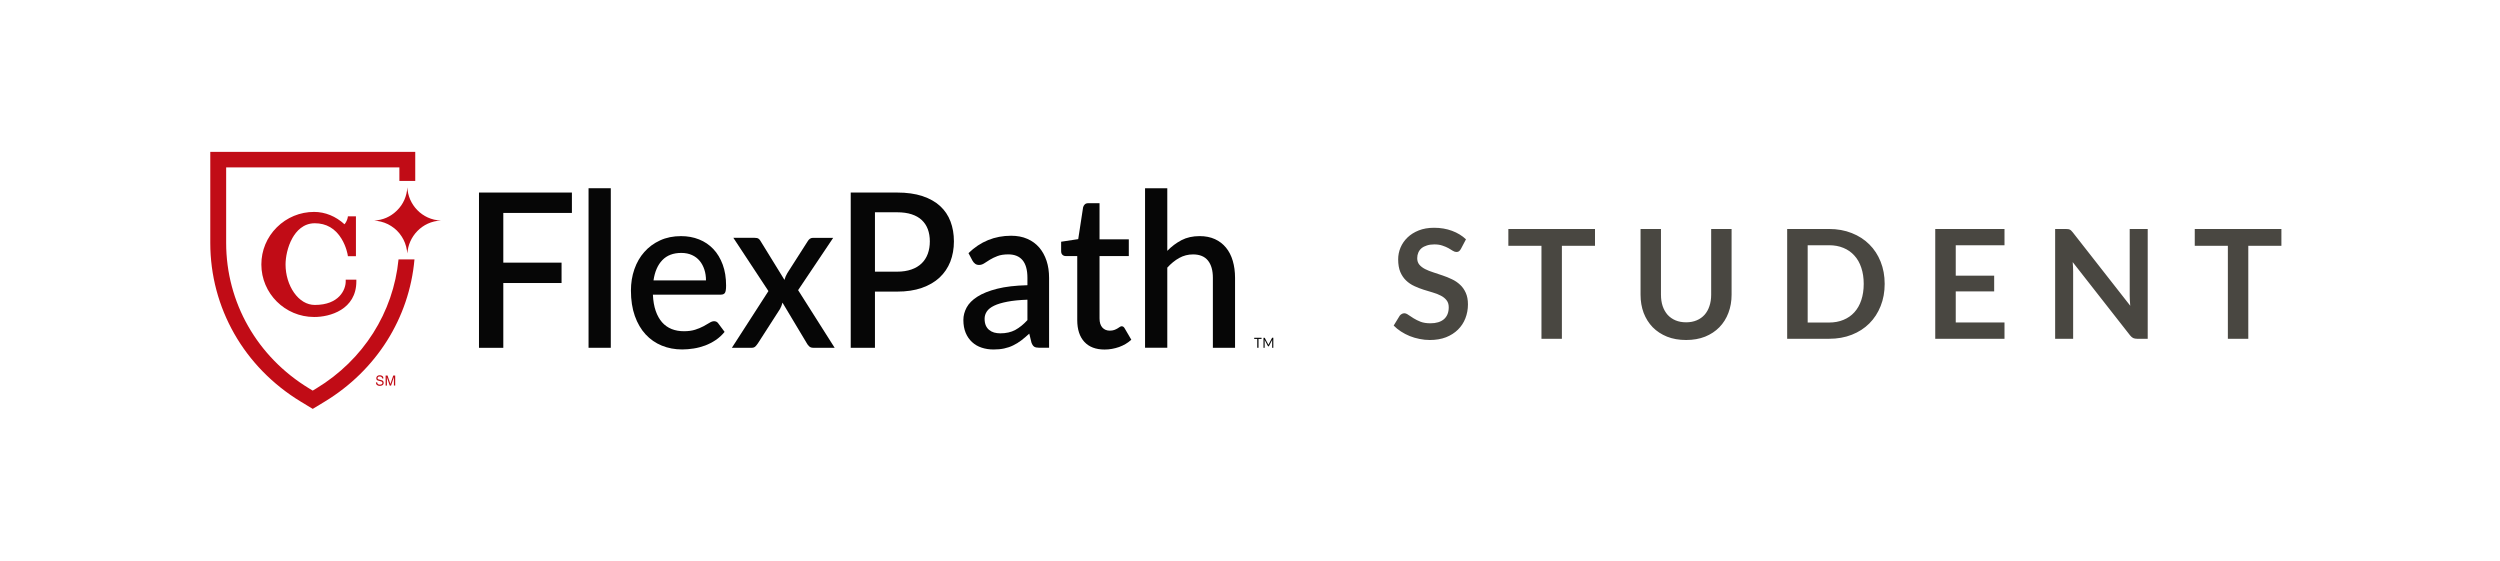 <svg width="214" height="48" viewBox="0 0 214 48" fill="none" xmlns="http://www.w3.org/2000/svg">
<rect width="214" height="48" fill="white"/>
<path d="M43.083 18.227V22.482H48.069V24.226H43.083V29.773H41.001V16.482H48.955V18.227H43.083Z" fill="#060606"/>
<path d="M52.284 16.113V29.77H50.38V16.113H52.284Z" fill="#060606"/>
<path d="M55.888 25.222C55.912 25.759 55.992 26.222 56.128 26.612C56.263 27.002 56.444 27.325 56.673 27.587C56.899 27.844 57.174 28.036 57.49 28.165C57.806 28.29 58.157 28.353 58.55 28.353C58.922 28.353 59.245 28.307 59.516 28.22C59.787 28.13 60.023 28.032 60.225 27.924C60.426 27.816 60.596 27.719 60.739 27.628C60.881 27.538 61.01 27.496 61.128 27.496C61.281 27.496 61.399 27.559 61.483 27.681L62.025 28.408C61.799 28.687 61.545 28.92 61.264 29.108C60.979 29.3 60.68 29.453 60.36 29.575C60.04 29.693 59.714 29.78 59.377 29.832C59.04 29.885 58.713 29.913 58.393 29.913C57.768 29.913 57.188 29.805 56.652 29.585C56.117 29.366 55.655 29.046 55.262 28.621C54.87 28.196 54.564 27.67 54.341 27.043C54.119 26.417 54.008 25.692 54.008 24.874C54.008 24.223 54.105 23.613 54.303 23.046C54.501 22.478 54.783 21.987 55.155 21.57C55.523 21.152 55.971 20.821 56.503 20.577C57.031 20.333 57.629 20.212 58.296 20.212C58.852 20.212 59.366 20.305 59.839 20.494C60.312 20.681 60.718 20.957 61.062 21.319C61.406 21.681 61.67 22.127 61.865 22.652C62.059 23.178 62.153 23.777 62.153 24.446C62.153 24.752 62.122 24.961 62.056 25.066C61.99 25.17 61.872 25.222 61.702 25.222H55.888V25.222ZM60.433 24.003C60.433 23.673 60.388 23.363 60.294 23.077C60.2 22.792 60.068 22.541 59.891 22.329C59.714 22.116 59.495 21.949 59.231 21.831C58.967 21.712 58.664 21.65 58.324 21.65C57.632 21.65 57.09 21.855 56.694 22.269C56.298 22.68 56.048 23.258 55.94 24.003H60.433V24.003Z" fill="#060606"/>
<path d="M71.446 29.77H69.621C69.472 29.77 69.357 29.732 69.27 29.651C69.183 29.571 69.114 29.481 69.062 29.383L66.98 25.905C66.928 26.114 66.855 26.295 66.768 26.448L64.881 29.383C64.815 29.481 64.742 29.571 64.666 29.651C64.586 29.732 64.482 29.77 64.35 29.77H62.65L65.778 24.916L62.776 20.358H64.6C64.746 20.358 64.857 20.382 64.923 20.427C64.993 20.473 65.052 20.542 65.104 20.636L67.15 23.958C67.203 23.756 67.286 23.561 67.397 23.377L69.124 20.675C69.243 20.466 69.392 20.361 69.576 20.361H71.32L68.318 24.836L71.446 29.77Z" fill="#060606"/>
<path d="M76.794 16.482C77.628 16.482 78.347 16.583 78.959 16.785C79.57 16.987 80.074 17.273 80.474 17.638C80.873 18.004 81.169 18.442 81.363 18.958C81.558 19.473 81.655 20.037 81.655 20.661C81.655 21.294 81.551 21.872 81.346 22.402C81.137 22.927 80.832 23.38 80.425 23.76C80.018 24.139 79.511 24.432 78.906 24.644C78.302 24.857 77.596 24.961 76.794 24.961H74.896V29.77H72.822V16.482H76.794ZM76.794 23.255C77.256 23.255 77.659 23.192 78.013 23.07C78.364 22.948 78.656 22.774 78.889 22.548C79.122 22.325 79.299 22.05 79.417 21.73C79.535 21.409 79.594 21.054 79.594 20.661C79.594 20.274 79.535 19.926 79.421 19.619C79.306 19.313 79.132 19.052 78.903 18.836C78.674 18.62 78.382 18.456 78.031 18.342C77.68 18.227 77.266 18.171 76.794 18.171H74.896V23.255H76.794V23.255Z" fill="#060606"/>
<path d="M82.903 21.667C83.924 20.678 85.141 20.18 86.551 20.18C87.073 20.18 87.535 20.267 87.938 20.445C88.341 20.619 88.682 20.87 88.956 21.186C89.231 21.507 89.439 21.886 89.585 22.325C89.731 22.764 89.801 23.251 89.801 23.788V29.766H88.949C88.765 29.766 88.626 29.739 88.532 29.679C88.438 29.62 88.358 29.502 88.292 29.324L88.105 28.558C87.875 28.774 87.646 28.965 87.424 29.136C87.198 29.307 86.968 29.45 86.729 29.564C86.489 29.683 86.232 29.77 85.957 29.829C85.683 29.888 85.38 29.916 85.05 29.916C84.685 29.916 84.341 29.864 84.029 29.759C83.712 29.655 83.438 29.495 83.209 29.282C82.979 29.07 82.795 28.809 82.663 28.492C82.531 28.179 82.465 27.809 82.465 27.385C82.465 27.023 82.559 26.667 82.743 26.323C82.93 25.978 83.236 25.668 83.664 25.396C84.091 25.121 84.657 24.895 85.356 24.717C86.055 24.54 86.92 24.439 87.948 24.414V23.788C87.948 23.112 87.809 22.607 87.531 22.273C87.253 21.942 86.847 21.775 86.308 21.775C85.943 21.775 85.634 21.824 85.387 21.918C85.141 22.012 84.925 22.116 84.741 22.228C84.557 22.339 84.397 22.44 84.254 22.538C84.112 22.632 83.963 22.68 83.803 22.68C83.674 22.68 83.563 22.645 83.469 22.576C83.379 22.506 83.302 22.419 83.243 22.311L82.903 21.667ZM87.952 25.654C87.274 25.678 86.701 25.734 86.232 25.825C85.766 25.915 85.387 26.027 85.099 26.166C84.81 26.305 84.602 26.469 84.473 26.66C84.345 26.852 84.282 27.061 84.282 27.287C84.282 27.51 84.317 27.698 84.383 27.855C84.449 28.011 84.546 28.14 84.668 28.241C84.79 28.342 84.932 28.415 85.092 28.464C85.255 28.509 85.433 28.534 85.627 28.534C86.124 28.534 86.551 28.436 86.906 28.245C87.264 28.05 87.611 27.771 87.948 27.402V25.654H87.952Z" fill="#060606"/>
<path d="M94.551 29.92C93.8 29.92 93.223 29.7 92.82 29.262C92.417 28.823 92.212 28.203 92.212 27.402V21.918H91.222C91.114 21.918 91.024 21.883 90.947 21.813C90.871 21.744 90.833 21.636 90.833 21.496V20.692L92.296 20.469L92.713 17.746C92.74 17.642 92.793 17.558 92.862 17.492C92.931 17.426 93.029 17.395 93.147 17.395H94.12V20.487H96.626V21.918H94.12V27.259C94.12 27.597 94.2 27.855 94.36 28.036C94.52 28.213 94.732 28.304 94.999 28.304C95.145 28.304 95.274 28.283 95.381 28.245C95.489 28.206 95.579 28.161 95.656 28.116C95.732 28.071 95.798 28.025 95.854 27.987C95.91 27.949 95.965 27.928 96.017 27.928C96.125 27.928 96.209 27.991 96.275 28.112L96.841 29.08C96.546 29.352 96.198 29.558 95.795 29.704C95.388 29.846 94.975 29.92 94.551 29.92Z" fill="#060606"/>
<path d="M99.916 21.476C100.288 21.092 100.695 20.79 101.14 20.556C101.581 20.326 102.099 20.211 102.689 20.211C103.186 20.211 103.621 20.299 103.996 20.469C104.371 20.64 104.688 20.884 104.945 21.197C105.202 21.51 105.396 21.886 105.525 22.329C105.654 22.767 105.72 23.251 105.72 23.781V29.77H103.822V23.781C103.822 23.147 103.683 22.656 103.402 22.304C103.12 21.953 102.693 21.778 102.123 21.778C101.699 21.778 101.303 21.879 100.941 22.081C100.577 22.283 100.236 22.562 99.92 22.91V29.766H98.016V16.113H99.92V21.476H99.916Z" fill="#060606"/>
<path d="M25.742 34.377L26.771 35L27.799 34.377C32.234 31.685 35.035 27.207 35.479 22.207H34.114C33.669 26.744 31.111 30.804 27.08 33.248L26.767 33.437L26.458 33.248C22.014 30.55 19.359 25.891 19.359 20.79V14.327H34.187V15.486H35.545V13H18V20.79C18 26.354 20.895 31.431 25.742 34.377Z" fill="#C10C16"/>
<path d="M30.503 24.09V23.937H29.593V24.09C29.593 24.787 29.04 26.103 26.948 26.103C26.274 26.103 25.642 25.727 25.166 25.048C24.707 24.39 24.443 23.516 24.443 22.645C24.443 22.05 24.599 21.138 25.037 20.365C25.36 19.794 25.958 19.111 26.945 19.111C27.928 19.111 28.7 19.557 29.235 20.438C29.645 21.11 29.759 21.792 29.759 21.799L29.78 21.928H30.468V18.519H29.78L29.759 18.645C29.759 18.648 29.707 18.947 29.488 19.198C28.748 18.516 27.831 18.14 26.889 18.14C25.683 18.14 24.55 18.61 23.696 19.459C22.841 20.309 22.372 21.437 22.372 22.638C22.372 25.118 24.398 27.134 26.889 27.134C28.23 27.144 30.503 26.5 30.503 24.09Z" fill="#C10C16"/>
<path d="M34.871 16.029C34.816 16.802 34.534 17.475 33.978 18.021C33.426 18.564 32.755 18.846 32.039 18.874C32.192 18.899 32.404 18.916 32.609 18.972C32.814 19.024 33.016 19.097 33.207 19.191C33.394 19.285 33.578 19.404 33.742 19.532C33.905 19.661 34.058 19.811 34.19 19.975C34.322 20.138 34.44 20.32 34.538 20.508C34.635 20.695 34.708 20.898 34.764 21.103C34.819 21.305 34.843 21.514 34.875 21.691C34.948 20.274 36.115 18.941 37.752 18.878C36.112 18.829 34.92 17.478 34.871 16.029Z" fill="#C10C16"/>
<path d="M32.289 32.726C32.293 32.775 32.303 32.813 32.324 32.845C32.362 32.9 32.425 32.928 32.519 32.928C32.56 32.928 32.599 32.921 32.633 32.911C32.7 32.886 32.734 32.845 32.734 32.782C32.734 32.737 32.72 32.702 32.693 32.681C32.665 32.66 32.62 32.646 32.557 32.629L32.446 32.601C32.373 32.584 32.321 32.566 32.289 32.545C32.237 32.51 32.209 32.455 32.209 32.385C32.209 32.308 32.234 32.246 32.286 32.194C32.338 32.145 32.411 32.12 32.505 32.12C32.592 32.12 32.665 32.141 32.727 32.187C32.79 32.228 32.818 32.298 32.818 32.395H32.71C32.703 32.35 32.693 32.315 32.675 32.291C32.64 32.246 32.585 32.225 32.501 32.225C32.435 32.225 32.39 32.239 32.359 32.267C32.331 32.294 32.317 32.329 32.317 32.368C32.317 32.409 32.335 32.441 32.369 32.462C32.39 32.475 32.442 32.489 32.519 32.507L32.633 32.535C32.689 32.549 32.734 32.566 32.762 32.59C32.814 32.632 32.842 32.688 32.842 32.764C32.842 32.858 32.807 32.928 32.741 32.97C32.675 33.012 32.595 33.033 32.508 33.033C32.404 33.033 32.324 33.005 32.265 32.953C32.206 32.897 32.178 32.824 32.178 32.733H32.289V32.726Z" fill="#C10C16"/>
<path d="M33.005 32.145H33.172L33.419 32.869L33.662 32.145H33.829V33.001H33.718V32.496C33.718 32.479 33.718 32.451 33.718 32.409C33.718 32.367 33.718 32.326 33.718 32.281L33.475 33.005H33.36L33.113 32.281V32.308C33.113 32.329 33.113 32.361 33.117 32.406C33.117 32.448 33.12 32.479 33.12 32.5V33.005H33.009V32.145H33.005Z" fill="#C10C16"/>
<path d="M107.989 28.913V29.011H107.728V29.77H107.621V29.011H107.36V28.913H107.989Z" fill="#060606"/>
<path d="M108.572 29.491C108.576 29.502 108.579 29.512 108.583 29.523C108.586 29.512 108.59 29.502 108.593 29.491C108.597 29.481 108.604 29.47 108.607 29.46L108.882 28.931C108.885 28.92 108.892 28.917 108.896 28.913C108.903 28.91 108.91 28.91 108.916 28.91H108.996V29.77H108.899V29.14C108.899 29.133 108.899 29.122 108.899 29.112C108.899 29.101 108.899 29.091 108.903 29.084L108.625 29.62C108.614 29.637 108.604 29.648 108.586 29.648H108.569C108.552 29.648 108.538 29.637 108.531 29.62L108.249 29.08C108.249 29.091 108.253 29.101 108.253 29.112C108.253 29.122 108.253 29.129 108.253 29.14V29.77H108.155V28.913H108.235C108.246 28.913 108.253 28.913 108.256 28.917C108.263 28.92 108.267 28.924 108.27 28.934L108.548 29.463C108.562 29.47 108.569 29.481 108.572 29.491Z" fill="#060606"/>
<path d="M125.052 21.311C125 21.401 124.943 21.469 124.883 21.512C124.826 21.551 124.755 21.57 124.668 21.57C124.577 21.57 124.477 21.538 124.369 21.473C124.265 21.404 124.139 21.328 123.992 21.245C123.845 21.163 123.671 21.09 123.472 21.024C123.277 20.955 123.045 20.921 122.777 20.921C122.534 20.921 122.322 20.951 122.14 21.012C121.958 21.068 121.804 21.148 121.678 21.252C121.557 21.356 121.466 21.482 121.405 21.629C121.344 21.772 121.314 21.93 121.314 22.104C121.314 22.325 121.375 22.509 121.496 22.656C121.622 22.803 121.786 22.929 121.99 23.033C122.194 23.137 122.426 23.23 122.686 23.312C122.946 23.395 123.212 23.484 123.485 23.579C123.758 23.67 124.025 23.778 124.285 23.904C124.545 24.025 124.776 24.181 124.98 24.372C125.184 24.558 125.346 24.788 125.468 25.061C125.593 25.334 125.656 25.666 125.656 26.055C125.656 26.48 125.582 26.879 125.435 27.252C125.292 27.62 125.08 27.943 124.798 28.22C124.521 28.493 124.181 28.71 123.778 28.87C123.375 29.026 122.913 29.104 122.393 29.104C122.094 29.104 121.799 29.074 121.509 29.013C121.219 28.957 120.939 28.874 120.67 28.766C120.406 28.658 120.157 28.528 119.923 28.376C119.689 28.224 119.481 28.055 119.299 27.869L119.812 27.03C119.856 26.97 119.912 26.92 119.982 26.881C120.051 26.838 120.125 26.816 120.203 26.816C120.311 26.816 120.428 26.861 120.554 26.953C120.679 27.039 120.829 27.137 121.002 27.245C121.175 27.353 121.377 27.453 121.607 27.544C121.841 27.631 122.12 27.674 122.445 27.674C122.943 27.674 123.329 27.557 123.602 27.323C123.875 27.085 124.012 26.744 124.012 26.302C124.012 26.055 123.949 25.854 123.823 25.698C123.702 25.542 123.539 25.412 123.336 25.308C123.132 25.2 122.9 25.109 122.64 25.035C122.38 24.961 122.116 24.881 121.847 24.794C121.578 24.708 121.314 24.604 121.054 24.483C120.794 24.361 120.562 24.203 120.359 24.008C120.155 23.813 119.99 23.57 119.865 23.28C119.743 22.985 119.683 22.623 119.683 22.195C119.683 21.852 119.75 21.518 119.884 21.194C120.023 20.869 120.222 20.58 120.482 20.329C120.742 20.078 121.063 19.876 121.444 19.724C121.825 19.573 122.263 19.497 122.757 19.497C123.312 19.497 123.823 19.584 124.291 19.757C124.759 19.93 125.158 20.173 125.487 20.485L125.052 21.311ZM136.532 21.038H133.698V29H131.949V21.038H129.115V19.601H136.532V21.038ZM144.331 27.59C144.669 27.59 144.97 27.533 145.234 27.421C145.503 27.308 145.728 27.15 145.91 26.946C146.092 26.742 146.231 26.495 146.326 26.205C146.426 25.915 146.476 25.59 146.476 25.23V19.601H148.224V25.23C148.224 25.789 148.133 26.307 147.951 26.784C147.773 27.256 147.516 27.665 147.178 28.012C146.844 28.354 146.437 28.623 145.956 28.818C145.475 29.009 144.933 29.104 144.331 29.104C143.724 29.104 143.18 29.009 142.699 28.818C142.218 28.623 141.809 28.354 141.471 28.012C141.137 27.665 140.879 27.256 140.697 26.784C140.519 26.307 140.431 25.789 140.431 25.23V19.601H142.179V25.224C142.179 25.583 142.227 25.908 142.322 26.198C142.422 26.489 142.563 26.738 142.745 26.946C142.931 27.15 143.156 27.308 143.421 27.421C143.689 27.533 143.993 27.59 144.331 27.59ZM161.328 24.3C161.328 24.989 161.213 25.622 160.983 26.198C160.754 26.775 160.431 27.271 160.015 27.687C159.599 28.103 159.098 28.426 158.513 28.655C157.928 28.885 157.278 29 156.563 29H152.982V19.601H156.563C157.278 19.601 157.928 19.718 158.513 19.952C159.098 20.182 159.599 20.505 160.015 20.921C160.431 21.332 160.754 21.826 160.983 22.402C161.213 22.979 161.328 23.611 161.328 24.3ZM159.534 24.3C159.534 23.785 159.464 23.323 159.326 22.916C159.191 22.504 158.994 22.158 158.734 21.876C158.479 21.59 158.167 21.371 157.798 21.22C157.434 21.068 157.023 20.992 156.563 20.992H154.737V27.609H156.563C157.023 27.609 157.434 27.533 157.798 27.381C158.167 27.23 158.479 27.013 158.734 26.732C158.994 26.445 159.191 26.099 159.326 25.692C159.464 25.28 159.534 24.816 159.534 24.3ZM167.412 20.992V23.599H170.701V24.944H167.412V27.602H171.585V29H165.657V19.601H171.585V20.992H167.412ZM183.844 19.601V29H182.947C182.808 29 182.691 28.978 182.596 28.935C182.505 28.887 182.416 28.809 182.329 28.701L177.422 22.435C177.448 22.721 177.461 22.985 177.461 23.228V29H175.92V19.601H176.837C176.911 19.601 176.973 19.605 177.025 19.614C177.082 19.618 177.129 19.631 177.168 19.653C177.212 19.67 177.253 19.698 177.292 19.738C177.331 19.772 177.374 19.82 177.422 19.881L182.349 26.172C182.336 26.021 182.325 25.871 182.316 25.724C182.308 25.577 182.303 25.44 182.303 25.314V19.601H183.844ZM195.288 21.038H192.454V29H190.705V21.038H187.871V19.601H195.288V21.038Z" fill="#494741"/>
</svg>
